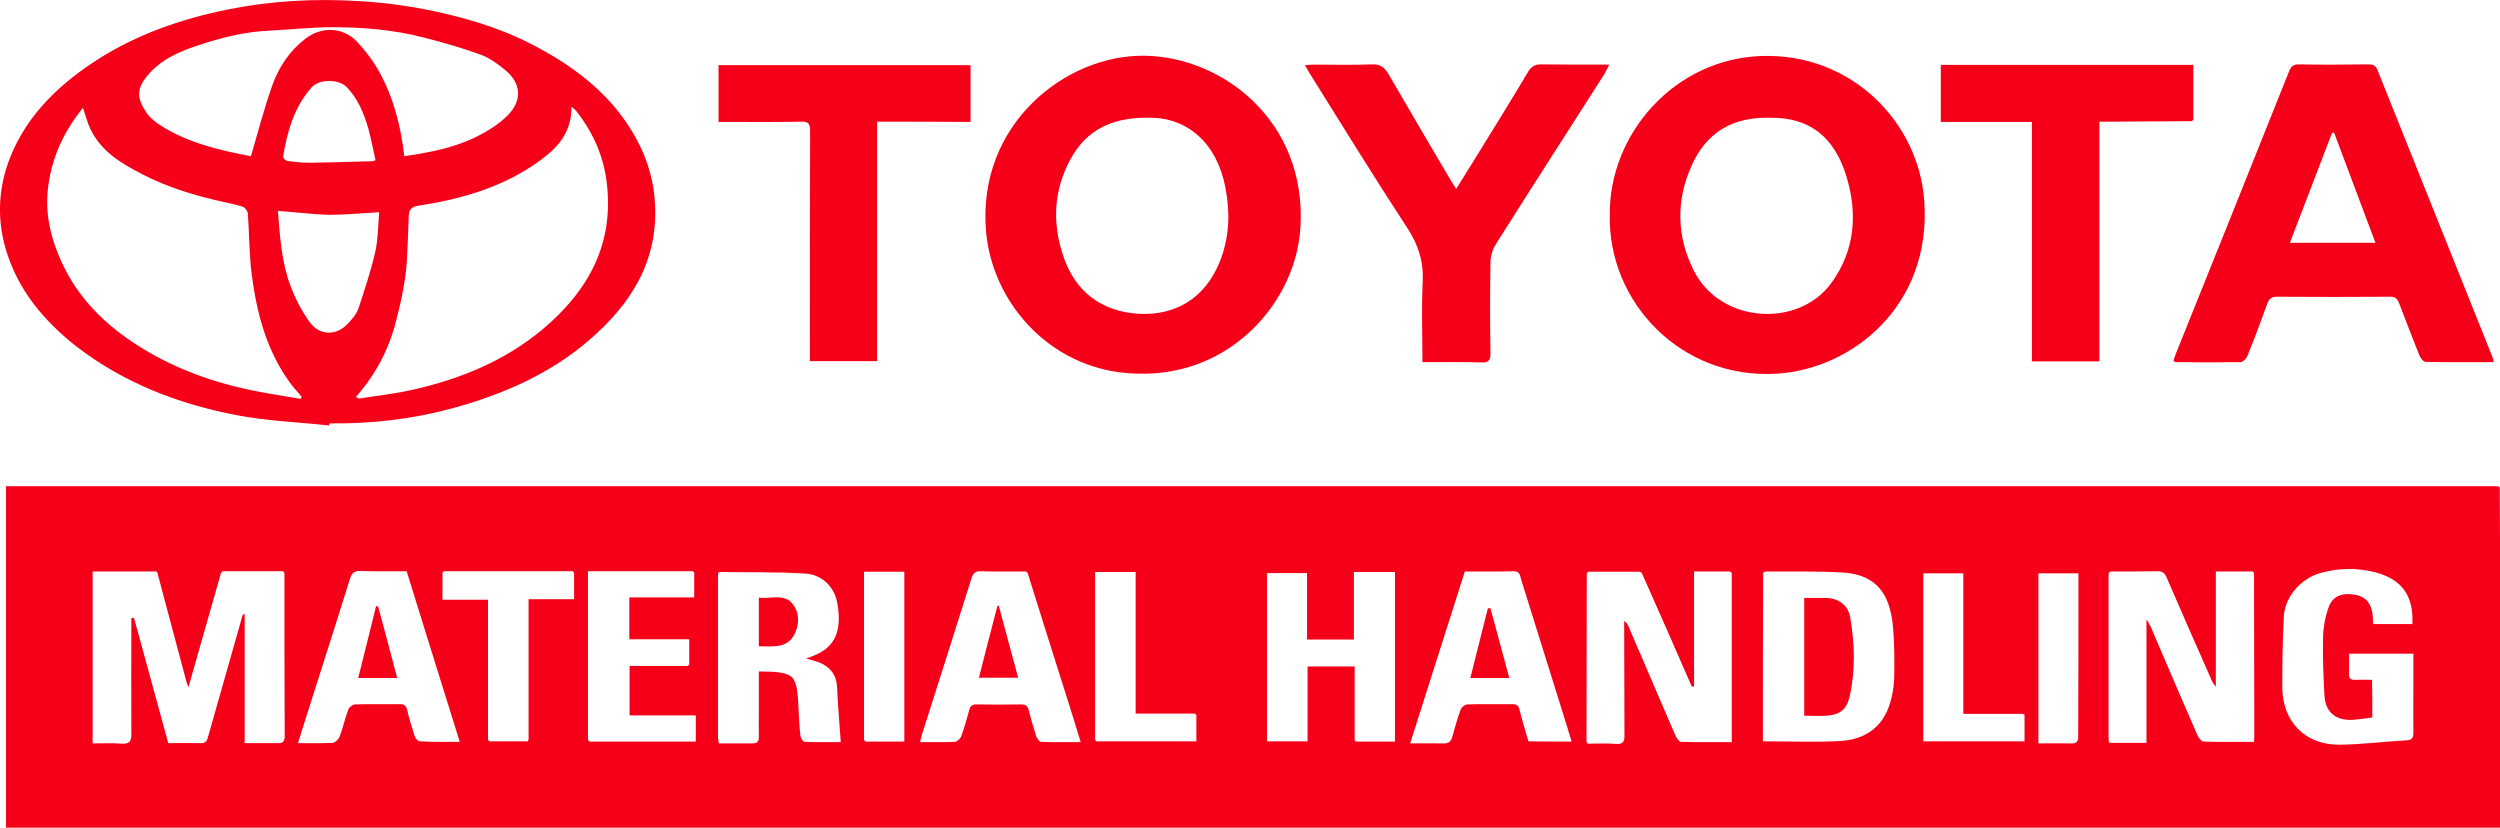 <?xml version="1.0" encoding="utf-8"?>
<!-- Generator: Adobe Illustrator 27.7.0, SVG Export Plug-In . SVG Version: 6.00 Build 0)  -->
<svg version="1.1" id="Layer_1" xmlns="http://www.w3.org/2000/svg" xmlns:xlink="http://www.w3.org/1999/xlink" x="0px" y="0px"
	 viewBox="0 0 955.4 316.5" style="enable-background:new 0 0 955.4 316.5;" xml:space="preserve">
<style type="text/css">
	.st0{fill:#F50018;}
</style>
<g>
	<path class="st0" d="M955.3,186.3c0,6.5,0.1,13,0.1,19.5c0,35.6,0,71.2,0,106.8c0,1.2,0,2.3,0,3.7c-317.8,0-635.3,0-953.1,0
		c0-43.4,0-86.7,0-130.5c1.1,0,2.2,0,3.4,0c315.4,0,630.8,0,946.2,0c1,0,1.9,0,2.9,0.1C954.9,185.9,955.1,186.1,955.3,186.3z
		 M330.7,283.4c5,0,9.9,0,14.9,0c0-21.8,0-43.3,0-64.9c-5.2,0-10.2,0-15.4,0c0,21.5,0,42.9,0,64.2
		C330.4,283,330.6,283.2,330.7,283.4z M773.1,272.8c-7.5,0-15,0-22.8,0c0-18.2,0-35.9,0-53.7c-5.4,0-10.4,0-15.3,0
		c0,21.6,0,42.9,0,64.2c13,0,25.9,0,38.7,0c0-3.5,0-6.8,0-10.1C773.5,273.1,773.3,272.9,773.1,272.8z M457.2,273.2
		c-0.2-0.2-0.4-0.3-0.6-0.5c-7.4,0-14.8,0-22.6,0c0-18.4,0-36.3,0-54.1c-5.4,0-10.4,0-15.5,0c0,21.6,0,42.8,0,64.1
		c0.2,0.2,0.3,0.4,0.5,0.6c12.7,0,25.5,0,38.2,0C457.2,279.8,457.2,276.5,457.2,273.2z M202,282.7c0-17.8,0-35.6,0-53.7
		c6.2,0,11.7,0,17.4,0c0-3.6,0-6.9,0-10.2c-0.2-0.2-0.4-0.3-0.6-0.5c-16.4,0-32.7,0-49.1,0c-0.2,0.2-0.4,0.3-0.6,0.5
		c0,3.4,0,6.7,0,10.4c5.9,0,11.4,0,17.4,0c0,18,0,35.8,0,53.5c0.2,0.2,0.3,0.4,0.5,0.6c4.9,0,9.8,0,14.7,0
		C201.7,283.2,201.9,283,202,282.7z M225.2,283.4c13.6,0,27.2,0,40.7,0c0-3.4,0-6.6,0-10c-8.6,0-16.9,0-25.3,0c0-6.5,0-12.6,0-18.9
		c7.6,0,14.9,0,22.2,0c0.2-0.2,0.4-0.3,0.6-0.5c0-3.1,0-6.3,0-9.7c-7.9,0-15.4,0-22.9,0c0-5.4,0-10.6,0-16c8.4,0,16.5,0,24.8,0
		c0-3.3,0-6.4,0-9.5c-0.2-0.2-0.4-0.3-0.6-0.5c-13.3,0-26.5,0-40,0c0,21.6,0,43,0,64.3C224.9,283,225.1,283.2,225.2,283.4z
		 M392.7,218.9c-0.2-0.2-0.4-0.3-0.6-0.5c-5.7,0-11.5,0.1-17.2-0.1c-2.3-0.1-3.1,0.9-3.7,2.9c-6.2,19.8-12.5,39.5-18.8,59.3
		c-0.3,0.9-0.5,1.9-0.8,3.1c4.7,0,9,0.1,13.2-0.1c0.9,0,2.1-1.1,2.5-2c1.2-3.3,2.2-6.7,3.1-10.1c0.4-1.7,1.2-2.2,2.9-2.2
		c5.6,0.1,11.3,0.1,16.9,0c1.9,0,2.6,0.7,3,2.4c0.8,3.3,1.8,6.6,2.8,9.8c0.3,0.8,1.2,2.1,1.8,2.1c4.9,0.2,9.9,0.1,15.2,0.1
		c-1.5-4.9-2.8-9.2-4.2-13.6C403.4,252.9,398,235.9,392.7,218.9z M518.1,283.4c5,0,9.9,0,15,0c0-21.8,0-43.2,0-64.8
		c-5.2,0-10.3,0-15.7,0c0,8.8,0,17.3,0,25.8c-6.1,0-11.8,0-17.9,0c0-8.6,0-17,0-25.4c-5.4,0-10.3,0-15.3,0c0,21.5,0,42.9,0,64.3
		c5.2,0,10.1,0,15.5,0c0-9.7,0-19.2,0-28.6c6.2,0,12,0,18,0c0,9.5,0,18.7,0,28C517.7,283,517.9,283.2,518.1,283.4z M274.5,218.9
		c-0.1,0.5-0.1,1.1-0.1,1.6c0,20.4,0,40.9,0,61.3c0,0.7,0.2,1.4,0.3,2.3c4.4,0,8.7,0,12.9,0c1.8,0,2.4-0.8,2.4-2.5c-0.1-3,0-6,0-8.9
		c0-5.3,0-10.6,0-16.1c3,0.1,5.5,0,8,0.4c4.5,0.7,5.9,2.2,6.6,6.8c0.4,2.6,0.5,5.2,0.6,7.9c0.2,3.2,0.3,6.4,0.7,9.5
		c0.1,0.9,1,2.3,1.6,2.3c4.7,0.2,9.4,0.1,13.8,0.1c-0.5-7.3-1.1-14.1-1.4-20.9c-0.2-4.7-2.5-7.7-6.7-9.5c-1.5-0.6-3.1-0.9-5.1-1.5
		c2.2-0.9,4.1-1.5,5.7-2.5c6-3.5,7.9-9.6,6.1-19.1c-1-5.6-5.7-10.6-12.2-10.9c-10.8-0.7-21.7-0.4-32.5-0.6
		C274.9,218.6,274.7,218.7,274.5,218.9z M820.4,236.8c0.5,0.9,1.1,1.8,1.5,2.7c5.9,13.8,11.8,27.5,17.8,41.3c0.4,1,1.5,2.5,2.3,2.6
		c6.4,0.2,12.9,0.1,19.4,0.1c0-1,0.1-1.5,0.1-2c0-20.9-0.1-41.7-0.1-62.6c-0.2-0.2-0.4-0.3-0.6-0.5c-4.5,0-9.1,0-14,0
		c0,14.9,0,29.5,0,44c-0.9-0.9-1.4-1.9-1.8-2.9c-5.7-12.9-11.4-25.8-17-38.8c-0.8-1.9-1.8-2.5-3.8-2.4c-5.9,0.1-11.7,0.1-17.6,0.1
		c-0.2,0.1-0.5,0.3-0.7,0.4c0,0.5-0.1,1.1-0.1,1.6c0,20.4,0,40.9,0,61.3c0,0.7,0.1,1.4,0.2,2.2c4.7,0,9.3,0,14.3,0
		c0-15.7,0-31.4,0-47l0.2,0.1L820.4,236.8z M627.4,218.9c-0.2-0.1-0.5-0.3-0.7-0.4c-6.6,0-13.1,0-19.7,0c-0.2,0.2-0.4,0.3-0.6,0.5
		c0,21.4-0.1,42.8-0.1,64.2c0,0.3,0.2,0.6,0.4,1c3.6,0,7.2-0.2,10.8,0.1c2.8,0.2,3.4-0.9,3.3-3.5c-0.1-13.4,0-26.8-0.1-40.3
		c0-1.1,0-2.1,0-3.2c1,0.7,1.3,1.3,1.6,2c6,13.9,11.9,27.7,17.9,41.6c0.4,1,1.5,2.6,2.2,2.6c6.4,0.2,12.9,0.1,19.4,0.1
		c0-21.9,0-43.3,0-64.7c-0.2-0.2-0.5-0.3-0.7-0.5c-4.4,0-8.9,0-13.7,0c0,14.9,0,29.4,0,44c-0.3,0-0.6-0.1-0.9-0.1
		C640.2,247.8,633.8,233.3,627.4,218.9z M59.6,218.4c-8.1,0-16.1,0-24.2,0c0,22,0,43.8,0,65.7c3.9,0,7.5-0.2,11.1,0.1
		c3,0.2,3.8-1,3.7-3.9c-0.1-14.7,0-29.4,0-44.1c0.3,0,0.7,0,1-0.1c4.4,15.9,8.7,31.9,13.1,47.9c4.2,0,8.2-0.1,12.2,0
		c1.8,0.1,2.6-0.6,3-2.4c4.4-15.6,8.9-31.2,13.3-46.8c0.2,0,0.5-0.1,0.7-0.1c0,16.4,0,32.7,0,49.3c4.6,0,8.8,0,12.9,0
		c1.9,0,2.4-0.9,2.4-2.6c-0.1-20.9-0.1-41.8-0.1-62.6c-0.2-0.1-0.4-0.3-0.7-0.5c-7.6,0-15.3,0-22.9,0c-0.2,0.2-0.4,0.3-0.6,0.5
		c-4.1,14.4-8.2,28.8-12.5,43.9c-0.5-1.5-0.8-2.2-1-3.1c-3.6-13.6-7.3-27.2-10.9-40.9C60,218.7,59.8,218.6,59.6,218.4z M673.7,283.3
		c10,0,19.7,0.4,29.4-0.1c9.4-0.5,16.4-5.1,19.2-14.5c1-3.2,1.5-6.6,1.6-10c0.1-6.8,0.1-13.6-0.6-20.3c-1.2-10.6-5.6-18.8-19-19.6
		c-9.8-0.6-19.6-0.3-29.4-0.4c-0.4,0-0.8,0.3-1.1,0.4C673.7,240.3,673.7,261.7,673.7,283.3z M906.6,274.2c-2.7,0.3-5.3,0.8-7.9,0.9
		c-6.3,0.2-10.1-3.1-10.4-9.5c-0.4-7.4-0.7-14.9-0.5-22.3c0.1-3.8,0.8-7.6,2.1-11.2c1.5-4.3,5.1-5.7,10.2-4.8
		c3.9,0.7,6.1,3.2,6.6,7.5c0.1,1.2,0.2,2.5,0.2,3.7c5.2,0,10.1,0,15,0c0.6-10.6-3.9-17-13.8-19.7c-7.1-1.9-14.3-1.8-21.4,0.2
		c-7.4,2.1-13.5,9.1-13.9,16.5c-0.5,9-0.6,18.1-0.6,27.1c0,13.1,8.7,22.1,21.8,22c8.6-0.1,17.2-1.2,25.9-1.7c2-0.1,2.4-1.1,2.4-2.9
		c-0.1-5.6,0-11.3,0-16.9c0-4.4,0-8.9,0-13.3c-8.4,0-16.4,0-24.6,0c0,2.7,0.1,5.1,0,7.6c-0.1,1.8,0.6,2.5,2.4,2.4
		c2.1-0.1,4.2,0,6.4,0C906.6,264.6,906.6,269.2,906.6,274.2z M600.6,283.4c-0.7-2.2-1.3-4.3-1.9-6.3c-5.8-18.6-11.6-37.1-17.4-55.7
		c-0.4-1.4-0.4-3.1-2.8-3.1c-6.2,0.2-12.3,0.1-18.7,0.1c-6.9,21.8-13.9,43.6-20.9,65.7c4.5,0,8.6-0.1,12.7,0c2.2,0.1,3-0.9,3.5-2.8
		c0.9-3.4,1.9-6.8,3.1-10.1c0.3-0.9,1.6-1.9,2.5-2c5.7-0.2,11.5,0,17.2-0.1c1.7,0,2.4,0.5,2.8,2.2c1,4.1,2.3,8.1,3.4,12
		C589.8,283.4,595.1,283.4,600.6,283.4z M175.7,283.5c-6.8-21.9-13.6-43.5-20.3-65.2c-6,0-11.7,0.1-17.5-0.1
		c-2.5-0.1-3.5,0.8-4.2,3.1c-6.1,19.6-12.4,39.1-18.6,58.7c-0.4,1.2-0.7,2.5-1.2,4c4.7,0,9,0.1,13.2-0.1c1-0.1,2.3-1.4,2.7-2.4
		c1.3-3.4,2-6.9,3.3-10.3c0.3-0.9,1.6-1.9,2.5-2c5.7-0.2,11.5,0,17.2-0.1c1.7,0,2.4,0.6,2.8,2.2c0.8,3.4,1.8,6.8,2.9,10.1
		c0.3,0.8,1.2,1.9,1.9,1.9C165.5,283.6,170.4,283.5,175.7,283.5z M794.3,219.1c-5.2,0-10.3,0-15.3,0c0,21.7,0,43.3,0,65
		c4.4,0,8.4-0.1,12.4,0c2,0.1,2.9-0.6,2.8-2.7C794.3,260.7,794.3,240,794.3,219.1z"/>
	<path class="st0" d="M125.8,162.6c-11.9-1.3-24-1.7-35.7-4c-22.1-4.3-42.9-12.3-60.9-26.2C16.8,122.7,7,110.9,2.4,95.9
		c-4.3-14.1-2.8-28,4-41.3C13.4,41,24.3,31.2,36.9,23C52.3,13.1,69.3,7.2,87.2,3.6c16.3-3.3,33-4.2,49.6-3.2c11,0.6,22,2.2,32.8,4.7
		c12.1,2.8,23.8,6.6,34.7,12.4c16.8,8.8,31.3,20.3,40,37.7c3.5,7.1,5.6,14.5,6,22.5c1.3,22.3-9.3,38.7-25.4,52.5
		C209.8,143.1,192,150.8,173,156c-15.4,4.2-31.2,6-47.1,5.8C125.8,162.1,125.8,162.3,125.8,162.6z M114.9,152.4
		c0.1-0.2,0.3-0.5,0.4-0.7c-1.5-1.9-3.2-3.6-4.6-5.6c-8.9-12.3-12.6-26.5-14.5-41.2c-1-7.7-0.9-15.6-1.5-23.4
		c-0.1-0.9-1.1-2.2-1.9-2.5c-2.4-0.8-4.9-1.2-7.3-1.8C74.6,74.8,64,71.6,54.2,66.5c-7.9-4.1-15.5-8.6-19.6-17.1
		c-1.2-2.5-1.9-5.3-2.9-8.2C24,50.7,19.3,61.3,18.2,73.3c-0.8,9.1,1.3,18,5.1,26.3c6.4,14.4,17.2,24.9,30.4,33.1
		c15.1,9.4,31.7,14.8,49.2,17.7C106.8,151.1,110.8,151.8,114.9,152.4z M136,151.7c0.5,0.2,1,0.7,1.4,0.6c6.7-1.1,13.5-1.8,20.1-3.3
		c18.3-4.1,35.3-11,49.8-23.1c17.9-15,27.8-33.4,24.4-57.4c-1.4-9.7-5.4-18.4-11.5-26.1c-0.4-0.5-1-0.9-1.8-1.6
		c0.1,9.3-4.8,15.2-11.3,20c-14,10.5-30.2,15.2-47.2,17.8c-3,0.5-3.6,1.7-3.7,4.2c-0.1,4.9-0.4,9.7-0.6,14.6
		c-0.3,8.7-2.1,17.1-4.3,25.5C148.5,133.9,143.4,143.3,136,151.7z M95.9,59.7c2.7-9.2,5-18.1,8.1-26.9c2.5-7.1,6.6-13.3,12.7-18
		c6.3-4.8,14.3-4.5,19.7,1.1c3.2,3.4,6.2,7.3,8.5,11.5c5.5,9.9,8.3,20.8,9.6,32.3c9.6-1.4,19-3.2,27.5-7.4c4.4-2.2,8.8-4.9,12.2-8.4
		c5.4-5.6,5-12.1-1.1-17.1c-2.8-2.3-6-4.7-9.4-5.9c-7.1-2.6-14.5-4.7-21.9-6.6c-11.3-2.9-23-3.9-34.6-3.9c-8,0-16,0.9-24.1,1.3
		c-9.7,0.4-19,2.8-28.2,5.9c-6.5,2.2-12.8,5-17.5,10.1c-5.4,5.8-5.4,9.6-1.3,15.5c1.2,1.8,3.1,3.3,4.9,4.5
		C71.8,54.7,83.9,57.4,95.9,59.7z M106.2,80.6c0.8,10,1.4,19.6,4.8,28.6c1.8,4.8,4.2,9.5,7.2,13.7c3.9,5.5,10.4,5.6,14.9,0.6
		c1.5-1.6,3.1-3.4,3.8-5.4c2.4-7.2,4.8-14.4,6.5-21.8c1.1-5,1.1-10.2,1.5-15.2c-6.9,0.4-13.1,1-19.3,1
		C119.4,81.9,113.1,81.1,106.2,80.6z M143.5,61.2c-0.9-4.1-1.7-8.3-2.8-12.3c-1.7-5.7-3.9-11.2-8.2-15.6c-3-3.1-10.4-3.3-13.5,0.2
		c-6.7,7.6-9.2,16.8-10.8,26.3c-0.1,0.5,0.9,1.6,1.5,1.7c2.9,0.4,5.9,0.7,8.8,0.7c8-0.1,16.1-0.4,24.1-0.6
		C142.8,61.5,143.1,61.4,143.5,61.2z"/>
	<path class="st0" d="M435.4,142.8c-32.8-0.2-56.3-26.4-58.6-54.7c-3.3-40.7,30.6-67.4,60.9-66.8c29.8,0.6,61.5,25.1,59.3,65.2
		C495.5,115.1,470.6,143.6,435.4,142.8z M439.6,45c-16.5-0.4-26.1,6.1-31.8,18.4c-5.5,11.8-5.4,23.8-0.9,36
		c4.4,11.7,13.1,18.5,25,20.2c14.9,2,27.9-4,34.2-19.5c3.7-9.1,4.1-18.6,2.2-28.4C465.1,54.8,453.9,45,439.6,45z"/>
	<path class="st0" d="M615.2,81.9c-0.2-30.7,24.6-59.3,57.9-60.5c34.4-1.2,60.3,25.3,62.3,55.7c2.7,39.7-27.5,63.9-56.3,65.7
		C642.8,145.1,614.4,115.8,615.2,81.9z M677,45c-15-0.5-24.8,5.7-30.4,18c-6.2,13.5-5.9,27.5,0.8,40.6c10.2,20,39.9,21.9,52.5,4.5
		c9-12.4,10.1-26.4,5.7-40.8C700.9,52,691.3,45,677,45z"/>
	<path class="st0" d="M953,138.4c-9,0-17.5,0.1-26-0.1c-0.9,0-2.1-1.6-2.5-2.7c-2.6-6.5-5.1-13.1-7.6-19.6c-0.7-1.8-1.5-2.7-3.6-2.6
		c-14.4,0.1-28.8,0.1-43.1,0c-2.3,0-3.1,0.9-3.8,2.8c-2.4,6.7-4.9,13.4-7.6,20c-0.4,0.9-1.6,2.1-2.5,2.2c-8.2,0.1-16.4,0.1-24.6,0
		c-0.3,0-0.6-0.2-1.1-0.4c0.3-1,0.6-2,1-3c14.4-35.8,28.8-71.6,43.1-107.5c0.8-2.1,1.7-3,4.1-2.9c8.7,0.2,17.5,0.1,26.2,0
		c1.8,0,2.9,0.3,3.6,2.2c14.6,36.5,29.2,73,43.9,109.6C952.7,136.9,952.7,137.4,953,138.4z M875.1,92.8c11.2,0,21.7,0,32.7,0
		c-5.4-14.3-10.6-28.2-15.8-42.1c-0.3,0-0.6,0.1-0.8,0.1C885.9,64.6,880.6,78.5,875.1,92.8z"/>
	<path class="st0" d="M543.6,138.4c0-10.5-0.4-20.5,0.1-30.5c0.4-7.8-1.6-14.3-5.9-20.8c-12.8-19.6-25.1-39.5-37.5-59.4
		c-0.5-0.8-0.9-1.6-1.6-2.8c1.4-0.1,2.4-0.2,3.4-0.2c7.5,0,14.9,0.2,22.4-0.1c3-0.1,4.5,1.1,6,3.5c8,13.8,16.1,27.5,24.2,41.3
		c0.5,0.8,1,1.5,1.8,2.8c2.9-4.6,5.5-8.9,8.2-13.2c6.5-10.5,13-21,19.3-31.6c1.2-1.9,2.5-2.8,4.8-2.8c8.5,0.1,17,0.1,26.2,0.1
		c-0.8,1.5-1.3,2.7-2,3.8c-13.8,21.6-27.7,43.2-41.4,64.9c-1.2,1.9-2,4.5-2,6.8c-0.2,11.6-0.2,23.2,0,34.8c0,2.5-0.6,3.6-3.3,3.5
		C558.9,138.3,551.5,138.4,543.6,138.4z"/>
	<path class="st0" d="M837.7,46.3c-10.4,0.1-20.9,0.1-31.3,0.2c-1.3,0-2.5,0-4.1,0c0,30.7,0,61,0,91.6c-8.7,0-17,0-25.8,0
		c0-30.5,0-60.9,0-91.5c-11.8,0-23.1,0-34.8,0c0-7.4,0-14.6,0-21.8c32.2,0,64.1,0,96.5,0c0,7,0,13.9,0,20.9
		C838.1,45.8,837.9,46.1,837.7,46.3z"/>
	<path class="st0" d="M335.2,46.5c0,30.9,0,61.1,0,91.5c-8.6,0-16.9,0-25.7,0c0-1.2,0-2.5,0-3.7c0-28.1,0-56.2,0.1-84.3
		c0-2.9-0.8-3.6-3.6-3.5c-9.3,0.2-18.5,0.1-27.8,0.1c-1.1,0-2.3,0-3.6,0c0-7.4,0-14.5,0-21.7c32.1,0,64.1,0,96.3,0
		c0,7.2,0,14.2,0,21.7C359.1,46.5,347.4,46.5,335.2,46.5z"/>
	<path class="st0" d="M955.3,186.3c-0.2-0.2-0.4-0.3-0.6-0.5C954.9,185.9,955.1,186.1,955.3,186.3z"/>
	<path class="st0" d="M837.7,46.3c0.2-0.2,0.3-0.5,0.5-0.7C838.1,45.8,837.9,46.1,837.7,46.3z"/>
	<path class="st0" d="M392.7,218.9c-0.2-0.2-0.4-0.3-0.6-0.5C392.3,218.6,392.5,218.7,392.7,218.9z"/>
	<path class="st0" d="M861.3,218.9c-0.2-0.2-0.4-0.3-0.6-0.5C860.9,218.6,861.1,218.7,861.3,218.9z"/>
	<path class="st0" d="M661.9,218.9c-0.2-0.2-0.5-0.3-0.7-0.5C661.4,218.5,661.7,218.7,661.9,218.9z"/>
	<path class="st0" d="M627.4,218.9c-0.2-0.1-0.5-0.3-0.7-0.4C626.9,218.6,627.1,218.7,627.4,218.9z"/>
	<path class="st0" d="M607,218.4c-0.2,0.2-0.4,0.3-0.6,0.5C606.5,218.7,606.8,218.6,607,218.4z"/>
	<path class="st0" d="M275.2,218.4c-0.2,0.1-0.5,0.3-0.7,0.4C274.7,218.7,274.9,218.6,275.2,218.4z"/>
	<path class="st0" d="M265.4,218.9c-0.2-0.2-0.4-0.3-0.6-0.5C265,218.6,265.2,218.7,265.4,218.9z"/>
	<path class="st0" d="M219.4,218.9c-0.2-0.2-0.4-0.3-0.6-0.5C219,218.6,219.2,218.7,219.4,218.9z"/>
	<path class="st0" d="M169.7,218.4c-0.2,0.2-0.4,0.3-0.6,0.5C169.3,218.7,169.5,218.6,169.7,218.4z"/>
	<path class="st0" d="M108.8,218.9c-0.2-0.2-0.4-0.3-0.7-0.5C108.4,218.6,108.6,218.7,108.8,218.9z"/>
	<path class="st0" d="M85.3,218.4c-0.2,0.2-0.4,0.3-0.6,0.5C84.8,218.7,85.1,218.6,85.3,218.4z"/>
	<path class="st0" d="M60.2,218.9c-0.2-0.2-0.4-0.3-0.6-0.5C59.8,218.6,60,218.7,60.2,218.9z"/>
	<path class="st0" d="M806.5,218.4c-0.2,0.1-0.5,0.3-0.7,0.4C806,218.7,806.2,218.6,806.5,218.4z"/>
	<path class="st0" d="M689.5,228.5c2.9,0,5.5,0,8.2,0c4.9,0.1,8.6,2.7,9.4,7.5c1.7,10,2,20.1-0.2,30c-1.1,5-3.6,7.1-8.6,7.5
		c-2.8,0.2-5.7,0-8.8,0C689.5,258.5,689.5,243.7,689.5,228.5z"/>
	<path class="st0" d="M290,247c0-6.3,0-12.3,0-18.6c4.7,0.6,10-1.9,13.3,2.9c2.4,3.5,2.1,7.9,0.1,11.5
		C300.4,248,295.1,246.9,290,247z"/>
	<path class="st0" d="M569.6,232.5c2.4,8.8,4.8,17.6,7.2,26.6c-5.1,0-9.8,0-14.9,0c2.3-9,4.5-17.8,6.7-26.6
		C568.9,232.4,569.2,232.4,569.6,232.5z"/>
	<path class="st0" d="M144.5,231.7c2.4,9.1,4.9,18.1,7.3,27.4c-5,0-9.8,0-14.9,0c2.3-9.2,4.6-18.3,6.8-27.4
		C143.9,231.7,144.2,231.7,144.5,231.7z"/>
	<path class="st0" d="M374.1,259c2.4-9.4,4.7-18.4,7.1-27.5c0.2,0,0.4,0,0.5,0c2.4,9.1,4.9,18.2,7.4,27.5
		C384,259,379.3,259,374.1,259z"/>
</g>
</svg>
